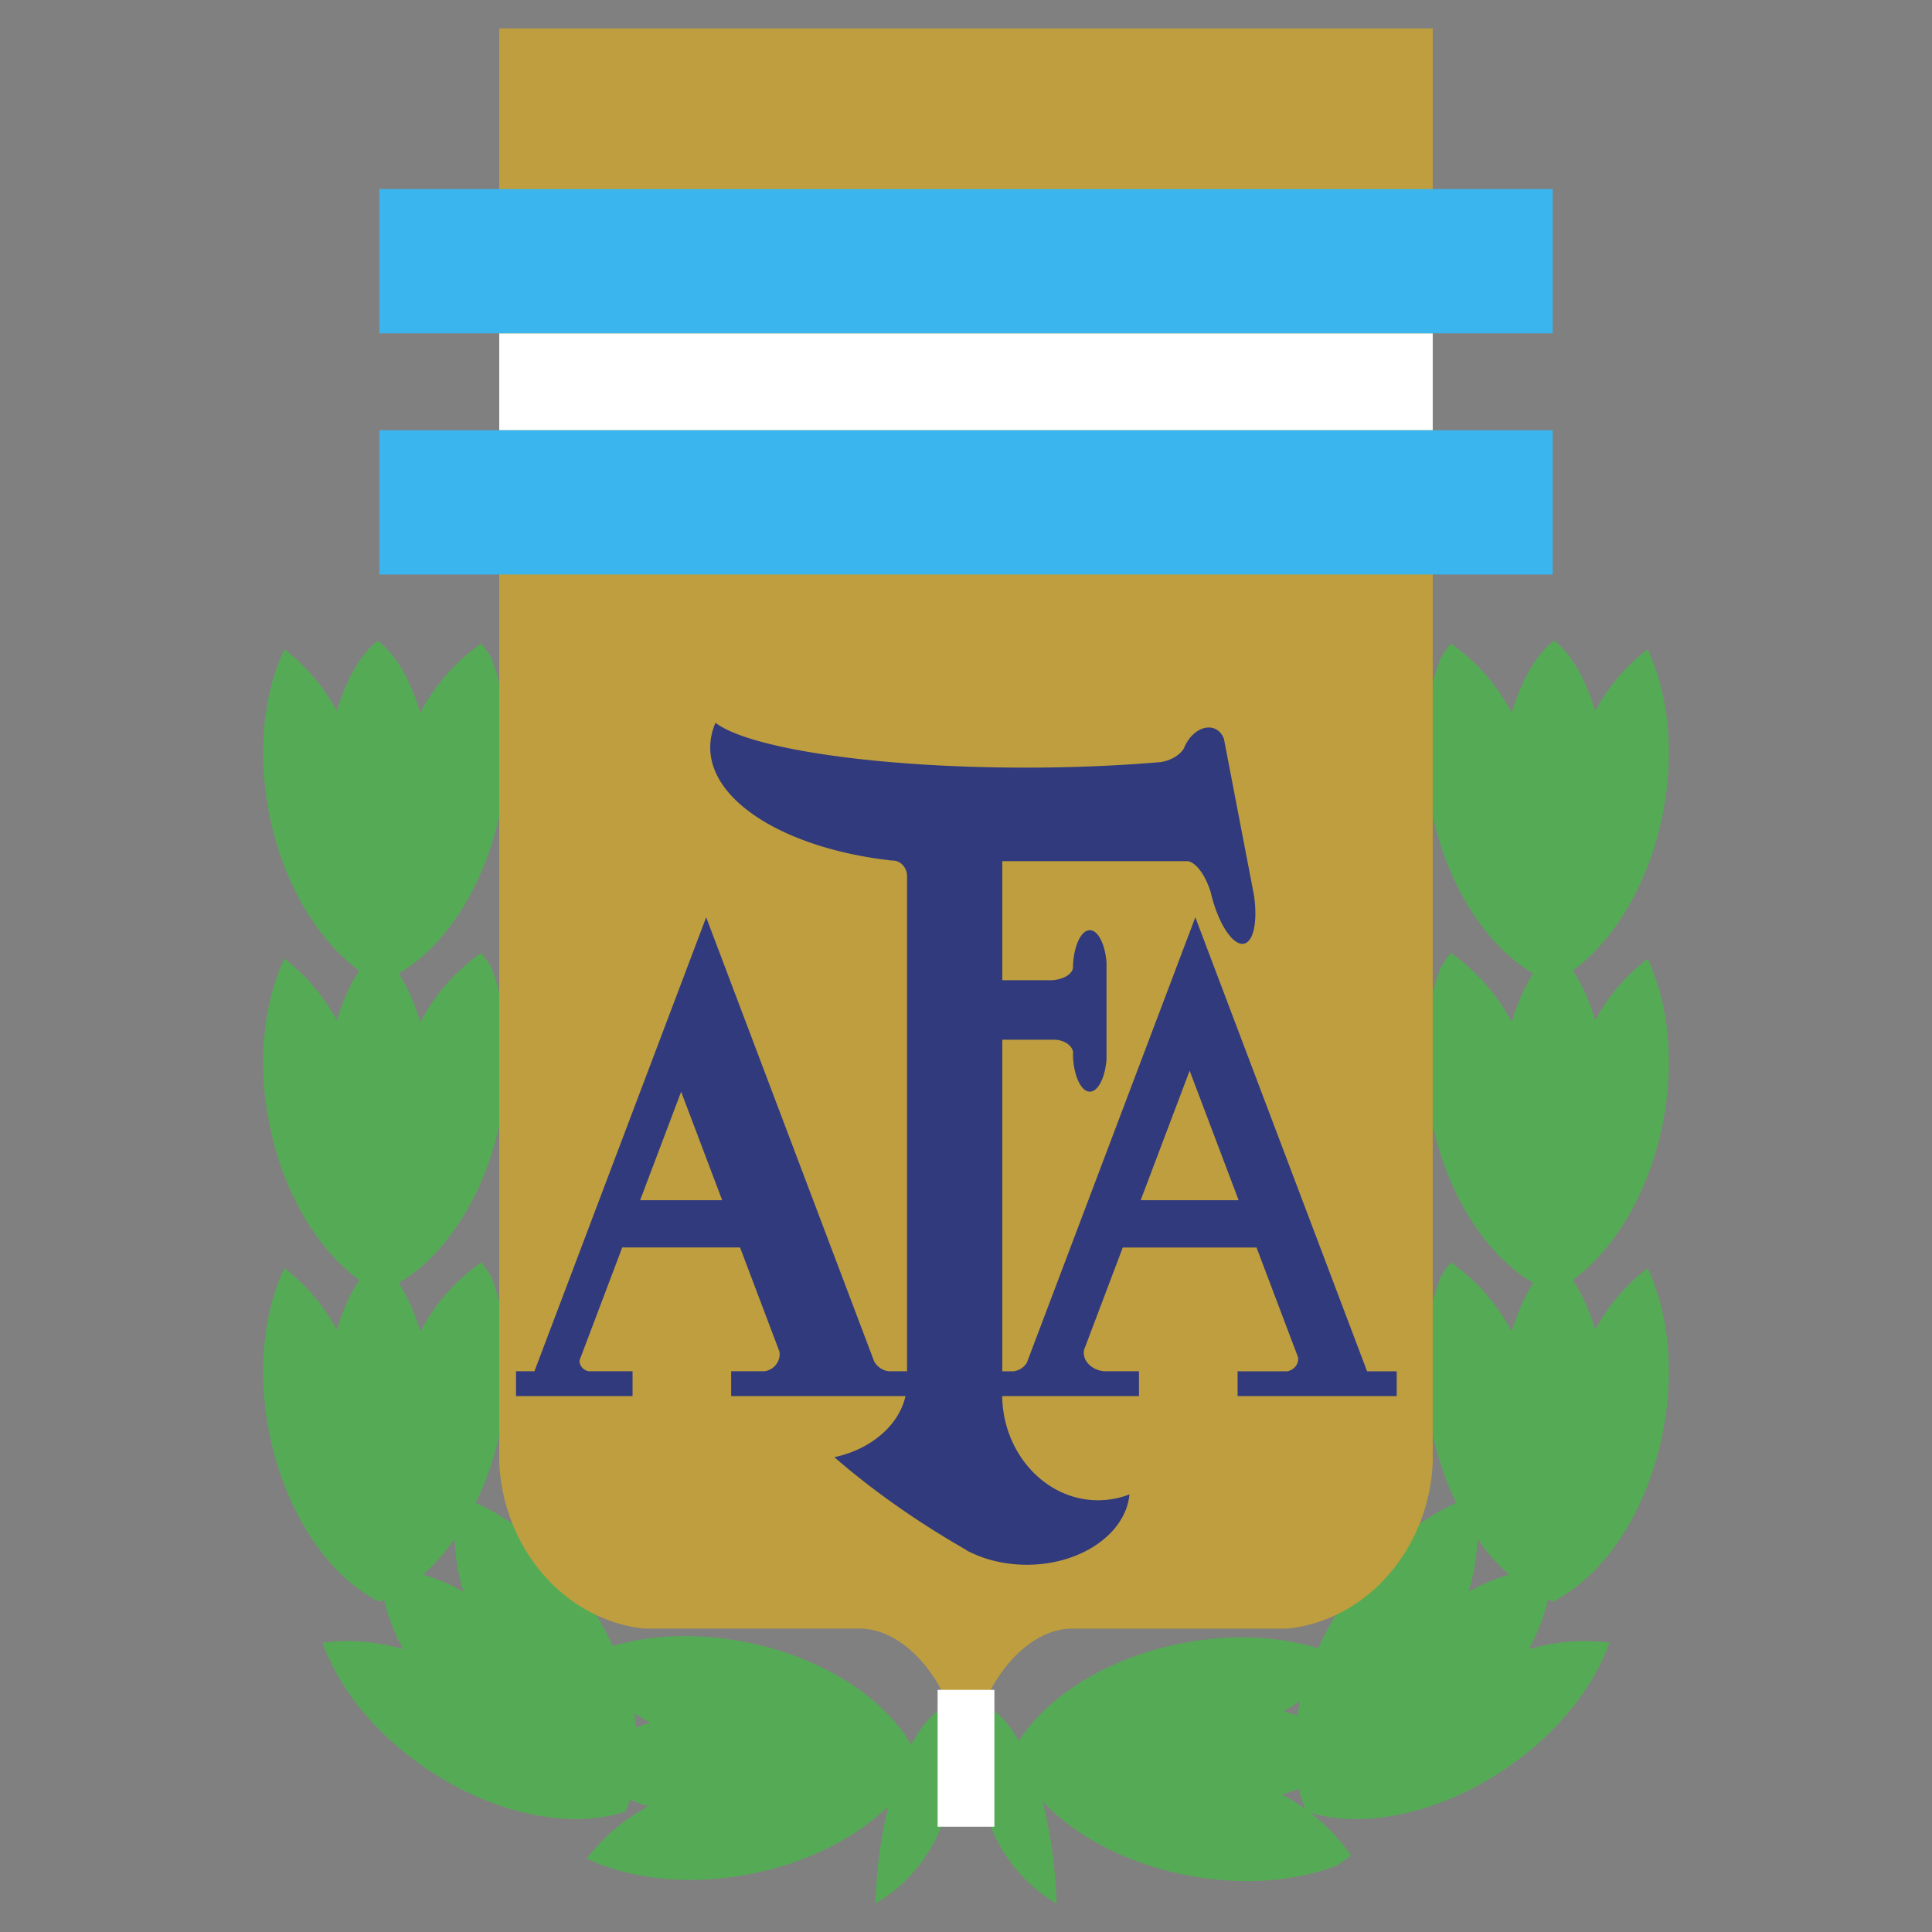<svg xmlns="http://www.w3.org/2000/svg" width="2500" height="2500" viewBox="0 0 192.756 192.756"><rect x="0" y="0" width="192.756" height="192.756" fill="#808080" stroke="none"/><g fill-rule="evenodd" clip-rule="evenodd"><path fill="#fff" fill-opacity="0" d="M0 0h192.756v192.756H0V0z"/><path d="M58.554 185.426c4.302 2.062 10.205 2.748 16.382 1.525 8.024-1.588 14.396-5.971 16.867-10.979-2.008-5.477-8.729-10.418-17.361-12.127-5.557-1.1-10.893-.656-15.042.947-.495.32-.971.654-1.426 1 2.37 3.418 5.897 6.055 10.045 7.396v5.598c-3.825 1.247-7.12 3.593-9.465 6.64z" fill="#55ab55"/><path d="M58.554 185.426c.445.215.909.414 1.388.596 2.561-2.119 7.304-3.846 13.237-4.828v-10.592c-6.652-1.104-11.809-3.139-14.072-5.617-.391.262-.768.531-1.133.809 2.37 3.418 5.897 6.055 10.045 7.396v5.598c-3.825 1.245-7.12 3.591-9.465 6.638z" fill="#55ab55"/><path d="M91.771 176.057c.017-.023.034-.043.05-.066-2.471-3.178-9.173-5.467-17.021-5.467-7.901 0-14.642 2.32-17.072 5.533l-.049.064c2.471 3.178 9.175 5.467 17.022 5.467 7.901 0 14.64-2.32 17.07-5.531z" fill="#55ab55"/><path d="M32.195 163.906c1.583 4.5 5.274 9.158 10.506 12.66 6.796 4.553 14.401 5.959 19.689 4.166 2.453-5.293 1.196-13.541-3.701-20.852-3.152-4.707-7.239-8.168-11.305-9.969a24.99 24.99 0 0 0-1.715-.301c-.742 4.096-.112 8.453 1.873 12.334l-3.958 3.959c-3.586-1.825-7.576-2.495-11.389-1.997z" fill="#55ab55"/><path d="M32.195 163.906c.164.465.351.934.56 1.402 3.311.311 7.885 2.445 12.777 5.945l7.489-7.49c-3.923-5.482-6.131-10.568-5.979-13.922a22.726 22.726 0 0 0-1.373-.23c-.742 4.096-.112 8.453 1.873 12.334l-3.958 3.959c-3.586-1.826-7.576-2.496-11.389-1.998z" fill="#55ab55"/><path d="M62.309 180.768l.082-.012c.5-3.994-2.621-10.352-8.17-15.9-5.586-5.588-11.994-8.711-15.983-8.158-.027.002-.054.008-.082.01-.5 3.996 2.621 10.354 8.17 15.902 5.588 5.585 11.994 8.71 15.983 8.158z" fill="#55ab55"/><path d="M28.384 126.543c-2.063 4.303-2.747 10.205-1.524 16.383 1.587 8.023 5.97 14.396 10.978 16.867 5.476-2.008 10.42-8.729 12.127-17.361 1.099-5.557.656-10.895-.946-15.041a23.686 23.686 0 0 0-1-1.426c-3.419 2.371-6.055 5.896-7.396 10.045h-5.599c-1.246-3.826-3.593-7.121-6.64-9.467z" fill="#55ab55"/><path d="M28.384 126.543c-.214.447-.413.908-.596 1.389 2.12 2.561 3.846 7.305 4.831 13.236H43.21c1.104-6.65 3.138-11.809 5.617-14.07-.262-.391-.531-.77-.808-1.133-3.419 2.371-6.055 5.896-7.396 10.045h-5.599c-1.246-3.826-3.593-7.121-6.64-9.467z" fill="#55ab55"/><path d="M37.754 159.76l.066.051c3.178-2.471 5.466-9.174 5.466-17.021 0-7.9-2.32-14.641-5.533-17.07-.021-.018-.043-.033-.065-.051-3.178 2.473-5.467 9.176-5.467 17.021.001 7.9 2.321 14.64 5.533 17.07zM134.201 165.492c-4.301-2.062-10.205-2.746-16.381-1.523-8.025 1.586-14.396 5.969-16.867 10.977 2.008 5.479 8.729 10.42 17.359 12.129 5.559 1.1 10.895.654 15.043-.947.494-.32.971-.654 1.426-1-2.371-3.418-5.896-6.055-10.045-7.396v-5.598c3.826-1.247 7.121-3.595 9.465-6.642z" fill="#55ab55"/><path d="M134.201 165.492a18.965 18.965 0 0 0-1.387-.596c-2.561 2.121-7.305 3.846-13.238 4.83v10.592c6.652 1.104 11.809 3.137 14.072 5.617.391-.262.768-.531 1.133-.809-2.371-3.418-5.896-6.055-10.045-7.396v-5.598c3.826-1.245 7.121-3.593 9.465-6.64z" fill="#55ab55"/><path d="M100.984 174.863l-.049.066c2.471 3.178 9.174 5.465 17.02 5.465 7.902 0 14.643-2.32 17.072-5.531l.049-.066c-2.471-3.178-9.174-5.467-17.021-5.467-7.901 0-14.639 2.32-17.071 5.533zM28.384 95.672c-2.063 4.302-2.747 10.205-1.524 16.382 1.587 8.023 5.97 14.396 10.978 16.867 5.476-2.008 10.42-8.73 12.127-17.361 1.099-5.559.656-10.895-.946-15.042a24.681 24.681 0 0 0-1-1.426c-3.419 2.371-6.055 5.898-7.396 10.046h-5.599c-1.246-3.826-3.593-7.122-6.64-9.466z" fill="#55ab55"/><path d="M28.384 95.672a17.99 17.99 0 0 0-.596 1.388c2.12 2.561 3.846 7.303 4.831 13.236H43.21c1.104-6.65 3.138-11.809 5.617-14.07-.262-.392-.531-.77-.808-1.134-3.419 2.371-6.055 5.898-7.396 10.046h-5.599c-1.246-3.826-3.593-7.122-6.64-9.466z" fill="#55ab55"/><path d="M37.754 128.889l.066.051c3.178-2.471 5.466-9.174 5.466-17.021 0-7.9-2.32-14.641-5.533-17.071a1.577 1.577 0 0 0-.065-.049c-3.178 2.472-5.467 9.173-5.467 17.021.001 7.899 2.321 14.639 5.533 17.069z" fill="#55ab55"/><path d="M28.384 64.8c-2.063 4.302-2.747 10.206-1.524 16.382 1.587 8.024 5.97 14.397 10.978 16.866 5.476-2.007 10.42-8.728 12.127-17.36 1.099-5.558.656-10.894-.946-15.042a24.681 24.681 0 0 0-1-1.426c-3.419 2.371-6.055 5.897-7.396 10.045h-5.599c-1.246-3.825-3.593-7.12-6.64-9.465z" fill="#55ab55"/><path d="M28.384 64.8c-.214.446-.413.909-.596 1.388 2.12 2.561 3.846 7.304 4.831 13.237H43.21c1.104-6.651 3.138-11.808 5.617-14.071a23.15 23.15 0 0 0-.808-1.133c-3.419 2.371-6.055 5.897-7.396 10.045h-5.599c-1.246-3.826-3.593-7.121-6.64-9.466z" fill="#55ab55"/><path d="M37.754 98.018l.066.051c3.178-2.471 5.466-9.174 5.466-17.021 0-7.901-2.32-14.642-5.533-17.071-.021-.018-.043-.033-.065-.05-3.178 2.471-5.467 9.174-5.467 17.021.001 7.9 2.321 14.64 5.533 17.07zM160.561 163.906c-1.584 4.5-5.273 9.158-10.506 12.66-6.795 4.553-14.4 5.959-19.689 4.166-2.453-5.293-1.195-13.541 3.701-20.852 3.152-4.707 7.238-8.168 11.305-9.969a24.99 24.99 0 0 1 1.715-.301c.742 4.096.111 8.453-1.871 12.334l3.957 3.959c3.585-1.825 7.575-2.495 11.388-1.997z" fill="#55ab55"/><path d="M160.561 163.906c-.164.465-.352.934-.559 1.402-3.311.311-7.887 2.445-12.777 5.945l-7.488-7.49c3.922-5.482 6.131-10.568 5.979-13.922.461-.092.918-.168 1.371-.23.742 4.096.111 8.453-1.871 12.334l3.957 3.959c3.585-1.826 7.575-2.496 11.388-1.998z" fill="#55ab55"/><path d="M130.447 180.768l-.082-.012c-.5-3.994 2.621-10.352 8.17-15.9 5.586-5.588 11.994-8.711 15.982-8.158.027.002.055.008.082.01.5 3.996-2.621 10.354-8.17 15.902-5.587 5.585-11.993 8.71-15.982 8.158z" fill="#55ab55"/><path d="M164.373 126.541c2.062 4.301 2.746 10.205 1.523 16.381-1.586 8.023-5.971 14.396-10.979 16.867-5.475-2.008-10.418-8.729-12.125-17.361-1.102-5.557-.656-10.893.945-15.041.32-.494.656-.971 1-1.426 3.418 2.371 6.055 5.896 7.396 10.045h5.598c1.248-3.826 3.595-7.121 6.642-9.465z" fill="#55ab55"/><path d="M164.373 126.541c.213.445.412.908.596 1.387-2.121 2.561-3.846 7.305-4.83 13.238h-10.592c-1.104-6.652-3.137-11.809-5.615-14.072.26-.391.531-.768.807-1.133 3.418 2.371 6.055 5.896 7.396 10.045h5.598c1.246-3.826 3.593-7.121 6.64-9.465z" fill="#55ab55"/><path d="M155.002 159.758l-.066.049c-3.178-2.471-5.465-9.174-5.465-17.02 0-7.902 2.318-14.643 5.531-17.072l.066-.049c3.178 2.471 5.467 9.174 5.467 17.021 0 7.901-2.322 14.639-5.533 17.071z" fill="#55ab55"/><path d="M164.373 95.669c2.062 4.302 2.746 10.204 1.523 16.382-1.586 8.023-5.971 14.396-10.979 16.867-5.475-2.008-10.418-8.729-12.125-17.361-1.102-5.557-.656-10.893.945-15.041.32-.496.656-.971 1-1.426 3.418 2.371 6.055 5.896 7.396 10.045h5.598c1.248-3.826 3.595-7.121 6.642-9.466z" fill="#55ab55"/><path d="M164.373 95.669c.213.446.412.909.596 1.388-2.121 2.561-3.846 7.305-4.83 13.236h-10.592c-1.104-6.65-3.137-11.807-5.615-14.07.26-.391.531-.768.807-1.133 3.418 2.371 6.055 5.896 7.396 10.045h5.598c1.246-3.826 3.593-7.121 6.64-9.466z" fill="#55ab55"/><path d="M155.002 128.885a.827.827 0 0 1-.066.051c-3.178-2.471-5.465-9.174-5.465-17.02 0-7.902 2.318-14.643 5.531-17.072l.066-.05c3.178 2.471 5.467 9.174 5.467 17.022 0 7.901-2.322 14.639-5.533 17.069z" fill="#55ab55"/><path d="M164.373 64.797c2.062 4.302 2.746 10.205 1.523 16.383-1.586 8.023-5.971 14.396-10.979 16.867-5.475-2.008-10.418-8.729-12.125-17.361-1.102-5.558-.656-10.894.945-15.042.32-.496.656-.971 1-1.426 3.418 2.371 6.055 5.897 7.396 10.045h5.598c1.248-3.826 3.595-7.121 6.642-9.466z" fill="#55ab55"/><path d="M164.373 64.797c.213.446.412.909.596 1.388-2.121 2.562-3.846 7.305-4.83 13.238h-10.592c-1.104-6.651-3.137-11.808-5.615-14.072.26-.391.531-.769.807-1.133 3.418 2.371 6.055 5.897 7.396 10.045h5.598c1.246-3.826 3.593-7.121 6.64-9.466z" fill="#55ab55"/><path d="M155.002 98.014a.827.827 0 0 1-.066.051c-3.178-2.471-5.465-9.174-5.465-17.021 0-7.901 2.318-14.642 5.531-17.072a1.13 1.13 0 0 1 .066-.049c3.178 2.471 5.467 9.174 5.467 17.021 0 7.901-2.322 14.64-5.533 17.07zM105.416 189.922c-4.576-2.674-7.678-7.742-7.678-13.533 0-2.102.41-4.109 1.148-5.941 3.553 2.472 6.225 10.175 6.53 19.474zM87.34 189.922c4.577-2.674 7.677-7.742 7.677-13.533 0-2.102-.41-4.109-1.148-5.939-3.553 2.47-6.224 10.175-6.529 19.472z" fill="#55ab55"/><path d="M49.812 2.834h93.131v143.115c-.414 8.686-6.648 15.732-14.5 16.539h-21.301a5.936 5.936 0 0 0-1.449.135c-2.094.449-4.078 1.947-5.637 4.051-.986 1.332-1.822 2.932-2.408 4.693a21.684 21.684 0 0 0-.852 3.193c-.071.375-.134.746-.188 1.115h-.461c-.054-.369-.116-.74-.188-1.115a21.488 21.488 0 0 0-.853-3.193c-.586-1.762-1.422-3.361-2.408-4.693-1.558-2.104-3.543-3.602-5.637-4.051a6.04 6.04 0 0 0-1.449-.135H64.311c-7.842-.807-14.07-7.836-14.499-16.508V2.834z" fill="#be9e3e"/><path fill="#fff" d="M142.943 33.254v9.671H49.812v-9.671h93.131z"/><path fill="#3bb5ee" d="M37.847 18.864h117.061v14.39H37.847v-14.39zM37.847 42.925h117.061v14.391H37.847V42.925z"/><path d="M92.622 136.812h-3.959a1.945 1.945 0 0 1-1.446-.98L70.455 91.521l-17.134 45.291h-1.837v2.475H63.11v-2.475h-4.371c-.521-.096-.917-.527-.917-1.039l.002-.061 4.256-11.252h11.755l3.93 10.389c.014.084.02.17.02.26 0 .857-.649 1.572-1.495 1.703h-3.343v2.475h19.674v-2.475h.001zM136.393 136.812l-17.135-45.291-16.809 44.438a1.84 1.84 0 0 1-1.314.854h-2.924v2.475H113.637v-2.475h-3.455c-1.15-.094-2.055-.896-2.055-1.867 0-.084.008-.168.021-.25l3.871-10.234h13.344l4.141 10.949c.01.057.014.115.014.176 0 .596-.457 1.096-1.068 1.227h-4.975v2.475h15.873v-2.475h-2.955v-.002z" fill="#313a7d"/><path d="M122.113 73.722l3.004 15.639c.357 2.523-.025 4.562-.99 4.785-1.125.259-2.619-2.042-3.334-5.125-.527-1.709-1.455-2.962-2.271-3.102H100v11.878h4.938c1.188-.068 2.117-.639 2.117-1.328 0-.031 0-.063-.004-.094.078-1.996.803-3.568 1.684-3.568.826 0 1.516 1.387 1.662 3.209v9.685c-.146 1.824-.836 3.213-1.662 3.213-.891 0-1.623-1.611-1.688-3.639a.936.936 0 0 0 .018-.182c0-.703-.768-1.285-1.746-1.357H100v34.816c-.01.186-.014.373-.014.561 0 5.82 4.297 10.568 9.564 10.568a8.696 8.696 0 0 0 3.137-.586c-.369 3.912-4.826 7.021-10.242 7.021-2.26 0-4.352-.543-6.051-1.457v-.027c-4.876-2.795-9.288-5.895-13.153-9.248 4.11-.877 7.163-3.805 7.249-7.287h.008V87.501l.001-.067c0-.868-.642-1.576-1.428-1.576l-.062.001C78.651 84.716 70.86 80.084 70.86 74.571a6.1 6.1 0 0 1 .527-2.455c3.344 2.558 15.952 4.47 30.92 4.47 4.844 0 9.439-.2 13.553-.558 1.029-.185 1.871-.706 2.271-1.385.455-1.18 1.469-2.06 2.469-2.06.714 0 1.261.451 1.513 1.139z" fill="#313a7d"/><path fill="#fff" d="M93.545 168.598h5.666v13.654h-5.666v-13.654z"/><path fill="#be9e3e" d="M63.865 119.744h8.186l-4.093-10.82-4.093 10.82zM113.805 119.744h9.773l-4.887-12.92-4.886 12.92z"/></g></svg>
